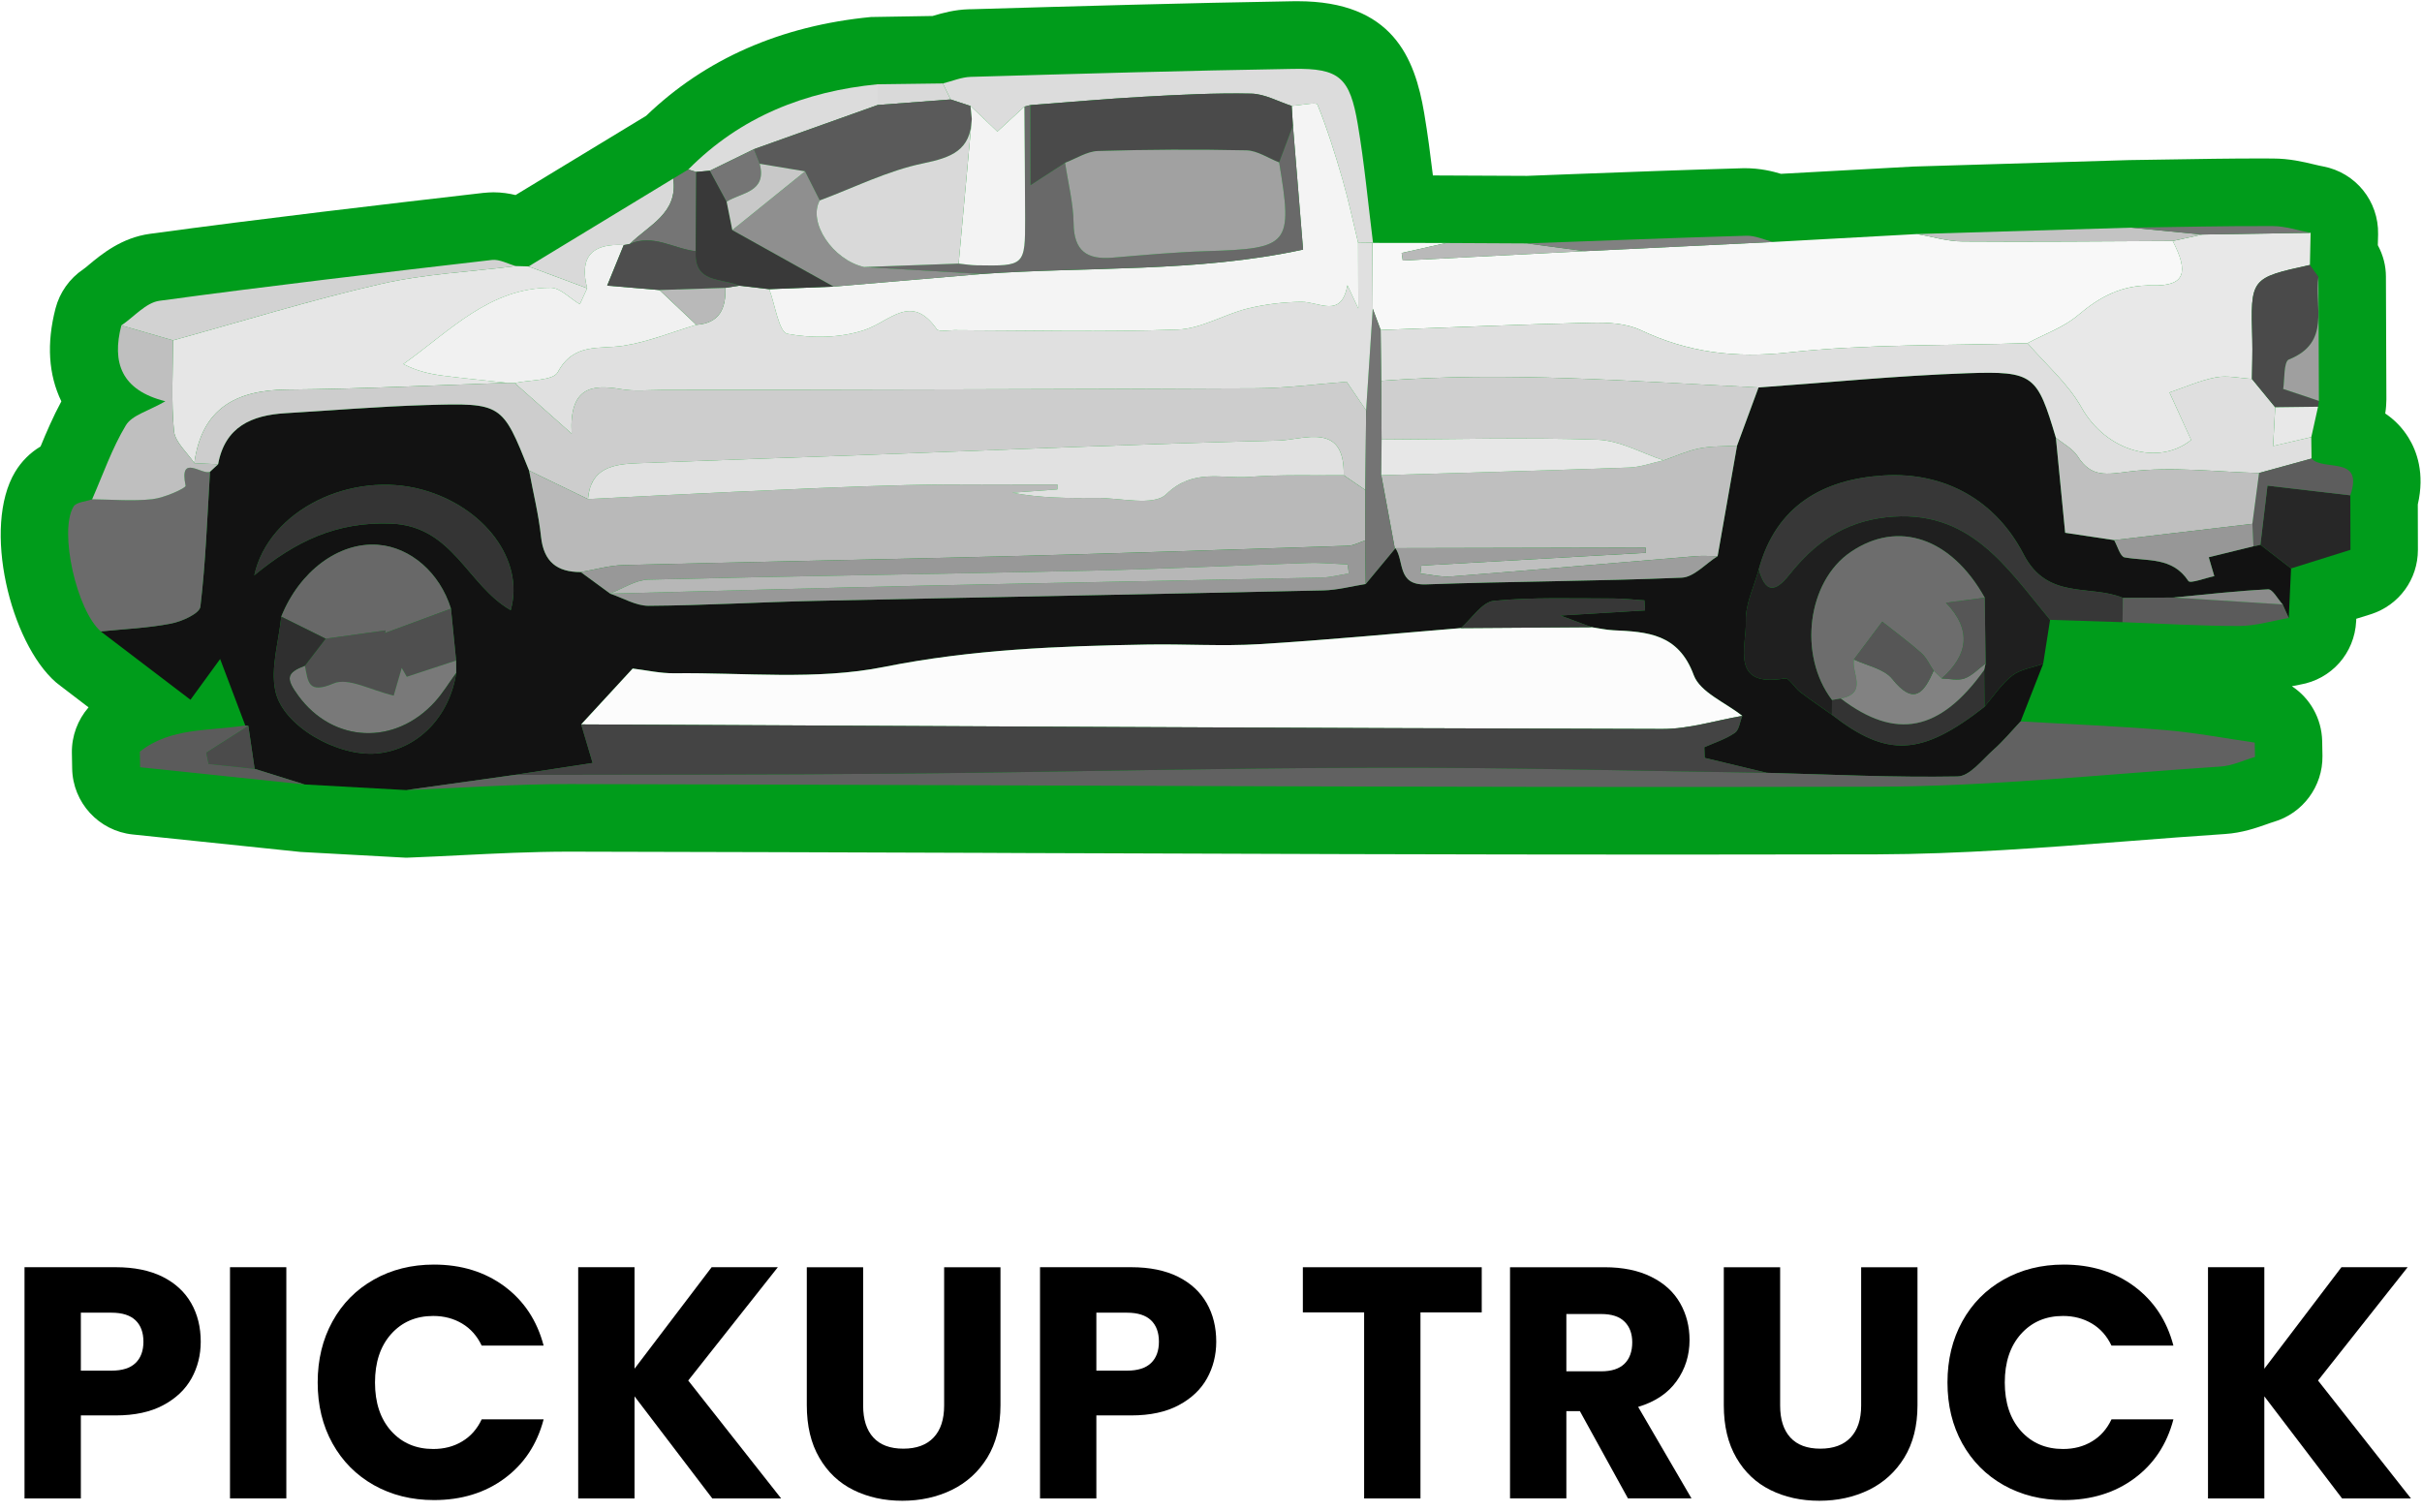 <svg width="165" height="103" viewBox="0 0 165 103" fill="none" xmlns="http://www.w3.org/2000/svg">
<path d="M162.494 28.175C162.501 28.125 162.507 28.09 162.507 28.09C162.548 27.849 162.574 27.462 162.574 27.214L162.542 18.841C162.539 18.115 162.367 17.414 161.99 16.706L162.009 15.967C162.057 13.706 160.48 11.758 158.266 11.34C158.089 11.308 157.914 11.267 157.664 11.207C156.912 11.026 155.973 10.804 154.85 10.801L153.978 10.797C151.891 10.797 149.804 10.832 147.72 10.867L145.037 10.908L130.339 11.349L121.328 11.844C120.77 11.676 119.939 11.46 118.832 11.46H118.826C114.906 11.571 110.988 11.717 107.068 11.866L104.023 11.984L97.617 11.955C97.448 10.556 97.264 9.132 97.023 7.705C96.386 3.937 94.867 0.083 88.396 0.083L88.013 0.086C80.765 0.207 73.518 0.416 66.277 0.626L65.978 0.632C65.04 0.661 64.243 0.876 63.533 1.089L59.334 1.159C53.193 1.752 48.042 4.016 44.021 7.889L35.124 13.29C34.696 13.186 34.185 13.103 33.617 13.103C33.468 13.103 33.119 13.122 32.91 13.145C25.901 13.956 17.959 14.879 10.216 15.932C8.278 16.196 6.918 17.325 6.052 18.045C5.925 18.153 5.798 18.264 5.671 18.349C4.736 18.98 4.066 19.926 3.781 21.02C3.166 23.402 3.299 25.527 4.18 27.348C3.616 28.394 3.166 29.447 2.763 30.421C2.046 30.855 1.469 31.43 1.037 32.143C-1.237 35.917 0.717 43.796 3.806 46.489C3.863 46.54 3.892 46.565 6.033 48.198C5.291 49.048 4.878 50.159 4.897 51.3L4.916 52.363C4.954 54.685 6.727 56.619 9.04 56.86L20.471 58.05C27.544 58.443 27.578 58.443 27.658 58.443C27.683 58.443 27.807 58.44 27.835 58.437C29.028 58.392 30.224 58.332 31.416 58.272C33.674 58.161 36.234 58.031 38.762 58.031C48.153 58.047 57.548 58.081 66.939 58.113L69.778 58.126C84.489 58.18 99.196 58.231 113.903 58.231C118.556 58.231 123.203 58.224 127.853 58.215C133.578 58.199 139.312 57.755 144.926 57.32C147.146 57.146 149.37 56.975 151.58 56.829C152.747 56.753 153.699 56.416 154.441 56.156C154.603 56.099 154.765 56.039 154.907 55.998C156.887 55.417 158.247 53.575 158.219 51.507L158.2 50.498C158.165 48.941 157.362 47.564 156.135 46.758C156.319 46.717 156.503 46.682 156.684 46.651C158.834 46.286 160.407 44.51 160.515 42.328L160.521 42.163L161.501 41.858C163.43 41.249 164.724 39.479 164.721 37.459L164.714 34.37C165.203 32.251 164.645 30.732 164.074 29.812C163.661 29.149 163.132 28.6 162.494 28.175Z" fill="#009C1B"/>
<path d="M17.325 39.199C20.087 36.921 22.907 35.516 26.688 35.681C30.868 35.865 31.851 39.906 34.792 41.577C35.762 38.168 32.977 34.527 28.775 33.369C23.944 32.037 18.299 34.745 17.325 39.199ZM31.081 45.853C31.078 45.574 31.074 45.291 31.074 45.012C30.957 43.832 30.84 42.653 30.722 41.473C29.967 39.027 27.966 37.283 25.733 37.121C23.078 36.928 20.401 38.923 19.161 42.015C18.996 43.709 18.422 45.485 18.755 47.071C19.266 49.5 23.034 51.575 25.654 51.34C28.423 51.093 30.621 48.869 31.081 45.853ZM139.192 45.234C138.682 46.541 138.168 47.848 137.657 49.155C137.045 49.802 136.471 50.499 135.805 51.089C135.034 51.774 134.19 52.891 133.359 52.907C129.033 52.986 124.701 52.77 120.368 52.659C118.957 52.32 117.545 51.981 116.134 51.641C116.124 51.4 116.118 51.156 116.108 50.915C116.809 50.601 117.561 50.363 118.186 49.938C118.481 49.738 118.532 49.177 118.693 48.777C117.552 47.867 115.817 47.172 115.385 45.999C114.345 43.173 112.233 43.052 109.904 42.944C109.416 42.919 108.931 42.808 108.442 42.738C107.811 42.504 107.18 42.269 106.301 41.942C108.417 41.815 110.244 41.704 112.071 41.593C112.055 41.365 112.042 41.136 112.026 40.908C111.31 40.864 110.593 40.778 109.873 40.778C107.17 40.788 104.452 40.68 101.772 40.94C100.97 41.016 100.269 42.148 99.52 42.798C94.947 43.173 90.373 43.617 85.793 43.893C83.252 44.045 80.693 43.874 78.146 43.918C72.142 44.023 66.198 44.245 60.226 45.444C55.617 46.367 50.711 45.818 45.937 45.875C44.995 45.888 44.053 45.669 43.102 45.555C41.972 46.779 40.783 48.07 39.594 49.361C39.838 50.182 40.082 51.004 40.374 51.987C38.423 52.285 36.748 52.542 35.074 52.799C32.613 53.145 30.148 53.49 27.684 53.836C25.375 53.706 23.062 53.579 20.753 53.452C19.618 53.097 18.483 52.742 17.347 52.387C17.204 51.413 17.062 50.436 16.919 49.462L16.71 49.431C16.224 48.149 15.739 46.871 14.997 44.904C14.137 46.084 13.566 46.871 12.976 47.68C11.02 46.189 8.942 44.606 6.864 43.024C8.463 42.859 10.078 42.795 11.648 42.491C12.393 42.345 13.595 41.809 13.652 41.339C14.014 38.291 14.118 35.212 14.309 32.145C14.489 31.973 14.673 31.805 14.857 31.634C15.33 29.074 17.141 28.291 19.45 28.155C22.641 27.967 25.828 27.698 29.019 27.603C34.214 27.447 34.214 27.495 36.044 32.062C36.324 33.569 36.698 35.063 36.859 36.582C37.044 38.282 37.951 38.983 39.565 38.98C40.228 39.465 40.894 39.953 41.56 40.442L41.566 40.451C42.445 40.743 43.324 41.285 44.199 41.279C47.983 41.254 51.77 41.025 55.554 40.943C67.086 40.692 78.615 40.486 90.145 40.229C91.112 40.207 92.076 39.944 93.04 39.795C93.703 38.995 94.366 38.196 95.026 37.397L95.067 37.353C95.673 38.237 95.172 39.89 97.138 39.82C102.946 39.611 108.763 39.608 114.567 39.36C115.401 39.325 116.197 38.409 117.012 37.898C117.456 35.389 117.897 32.877 118.338 30.368C118.827 29.046 119.315 27.723 119.803 26.401C124.545 26.064 129.281 25.595 134.029 25.433C138.567 25.275 138.786 25.57 140.058 29.826C140.271 31.992 140.48 34.162 140.689 36.303C141.948 36.493 142.986 36.648 144.026 36.804C144.261 37.213 144.441 37.927 144.74 37.981C146.284 38.257 147.987 37.927 149.085 39.589C149.212 39.782 150.239 39.383 150.852 39.259C150.712 38.786 150.576 38.317 150.474 37.971C151.321 37.762 152.418 37.492 153.516 37.222C153.678 37.197 153.836 37.162 153.992 37.118C154.686 37.657 155.384 38.196 156.079 38.732C156.028 39.858 155.977 40.984 155.923 42.11C155.784 41.803 155.647 41.492 155.508 41.184C155.175 40.826 154.826 40.141 154.512 40.156C152.368 40.261 150.227 40.512 148.086 40.715C146.934 40.724 145.783 40.73 144.629 40.74C142.377 39.801 139.487 40.918 137.86 37.768C135.979 34.136 132.541 32.135 128.313 32.398C124.196 32.655 120.993 34.457 119.819 38.789C119.502 39.966 118.9 41.156 118.938 42.319C118.995 44.026 117.827 46.877 121.592 46.227C121.881 46.176 122.265 46.868 122.645 47.16C123.349 47.696 124.082 48.19 124.799 48.701C128.57 51.638 130.911 51.517 135.193 48.162C135.814 47.439 136.347 46.605 137.086 46.034C137.654 45.593 138.482 45.488 139.192 45.234Z" fill="#121212"/>
<path d="M120.793 16.487C124.063 16.306 127.333 16.129 130.603 15.948C131.631 16.125 132.658 16.446 133.689 16.452C138.466 16.49 143.242 16.439 148.019 16.42C149.142 18.59 148.834 19.494 146.652 19.449C144.562 19.405 143.074 20.201 141.564 21.479C140.584 22.31 139.284 22.761 138.126 23.382C132.69 23.56 127.219 23.427 121.827 24.02C118.211 24.416 114.998 24.026 111.766 22.491C110.78 22.025 109.517 21.965 108.388 21.99C103.608 22.101 98.835 22.31 94.058 22.485C93.877 22 93.7 21.517 93.519 21.032C93.513 19.535 93.503 18.035 93.494 16.538L93.538 16.55C95.197 16.554 96.859 16.554 98.518 16.557C97.506 16.785 96.497 17.01 95.489 17.239C95.514 17.41 95.539 17.581 95.565 17.753C99.698 17.54 103.83 17.328 107.96 17.112C112.239 16.906 116.514 16.696 120.793 16.487Z" fill="#F8F8F8"/>
<path d="M94.057 22.485C98.834 22.31 103.611 22.101 108.387 21.993C109.516 21.965 110.779 22.025 111.765 22.491C114.997 24.026 118.21 24.416 121.826 24.02C127.218 23.427 132.689 23.56 138.125 23.382C139.369 24.829 140.878 26.126 141.795 27.756C143.495 30.782 147.079 31.753 149.271 29.98C148.732 28.79 148.265 27.766 147.799 26.741C148.849 26.386 149.88 25.917 150.961 25.714C151.745 25.568 152.595 25.771 153.413 25.818C153.943 26.462 154.472 27.109 154.999 27.753C154.951 28.632 154.904 29.51 154.856 30.389C155.722 30.189 156.591 29.989 157.457 29.786C157.463 30.271 157.47 30.76 157.476 31.245C156.284 31.575 155.091 31.902 153.898 32.231C150.952 32.155 147.967 31.772 145.075 32.13C143.508 32.324 142.467 32.558 141.545 31.096C141.211 30.57 140.561 30.243 140.057 29.824C138.785 25.568 138.566 25.273 134.028 25.431C129.279 25.596 124.544 26.066 119.802 26.402C111.239 25.993 102.678 25.292 94.095 25.951C94.083 24.797 94.07 23.639 94.057 22.485Z" fill="#DFDFDF"/>
<path d="M153.415 25.819C152.594 25.771 151.744 25.565 150.96 25.714C149.882 25.917 148.851 26.387 147.798 26.742C148.264 27.767 148.731 28.791 149.273 29.977C147.081 31.753 143.497 30.783 141.797 27.757C140.881 26.127 139.368 24.829 138.124 23.383C139.282 22.762 140.586 22.311 141.562 21.48C143.072 20.202 144.56 19.406 146.65 19.45C148.835 19.495 149.14 18.591 148.017 16.421L150.031 15.98C152.489 15.942 154.95 15.904 157.412 15.863C157.396 16.596 157.38 17.325 157.364 18.055C153.311 18.946 153.317 18.946 153.437 23.12C153.463 24.017 153.425 24.918 153.415 25.819Z" fill="#E8E8E8"/>
<path d="M35.145 18.129C35.434 18.138 35.719 18.145 36.008 18.154C37.34 18.649 38.672 19.147 40.004 19.642C39.833 20.01 39.662 20.381 39.5 20.73C38.812 20.317 38.168 19.61 37.524 19.61C33.35 19.604 30.651 22.556 27.479 24.808C28.427 25.3 29.319 25.49 30.223 25.605C31.669 25.792 33.118 25.928 34.568 26.087C29.572 26.248 24.58 26.505 19.584 26.543C16.064 26.572 13.739 27.837 13.238 31.558C12.753 30.828 11.928 30.134 11.852 29.366C11.658 27.324 11.785 25.253 11.785 23.191C16.508 21.89 21.199 20.435 25.969 19.343C28.963 18.658 32.081 18.516 35.145 18.129Z" fill="#E6E6E6"/>
<path d="M27.683 53.835C30.148 53.489 32.609 53.144 35.074 52.801C43.739 52.776 52.401 52.798 61.063 52.715C72.011 52.614 82.96 52.335 93.909 52.309C102.73 52.287 111.55 52.532 120.368 52.658C124.7 52.773 129.033 52.985 133.359 52.906C134.19 52.893 135.034 51.773 135.804 51.088C136.471 50.498 137.045 49.804 137.657 49.154C140.93 49.344 144.21 49.471 147.476 49.744C149.529 49.915 151.562 50.305 153.604 50.6C153.611 50.923 153.617 51.25 153.623 51.577C152.846 51.802 152.082 52.179 151.295 52.23C143.483 52.744 135.668 53.588 127.853 53.607C98.165 53.686 68.481 53.48 38.794 53.426C35.093 53.42 31.388 53.692 27.683 53.835Z" fill="#616161"/>
<path d="M139.191 45.233C138.48 45.487 137.652 45.595 137.085 46.032C136.346 46.603 135.813 47.441 135.194 48.161C135.188 47.323 135.182 46.486 135.175 45.649C135.21 45.503 135.242 45.357 135.27 45.211C135.248 43.714 135.229 42.22 135.21 40.723C132.93 36.641 129.308 35.41 126.072 37.618C123.116 39.632 122.488 44.65 124.807 47.698C124.804 48.031 124.801 48.367 124.801 48.7C124.081 48.189 123.348 47.694 122.647 47.158C122.263 46.867 121.879 46.178 121.594 46.226C117.826 46.876 118.993 44.028 118.936 42.322C118.898 41.154 119.501 39.965 119.818 38.788C120.259 40.387 120.912 40.409 121.908 39.153C123.589 37.038 125.562 35.582 128.461 35.249C134.173 34.592 136.704 38.677 139.663 42.236L139.191 45.233Z" fill="#1F1F1F"/>
<path d="M14.307 32.144C14.12 35.211 14.015 38.291 13.651 41.339C13.597 41.809 12.392 42.345 11.649 42.49C10.079 42.795 8.462 42.862 6.866 43.023C5.227 41.596 3.996 36.198 5.011 34.517C5.195 34.209 5.842 34.181 6.276 34.022C7.647 34.035 9.033 34.161 10.384 34.012C11.199 33.924 12.677 33.258 12.645 33.099C12.189 30.869 13.755 32.398 14.307 32.144Z" fill="#6B6B6B"/>
<path d="M139.666 42.236C136.706 38.677 134.175 34.592 128.463 35.249C125.564 35.582 123.591 37.038 121.91 39.15C120.911 40.409 120.261 40.387 119.817 38.788C120.994 34.456 124.197 32.654 128.311 32.397C132.542 32.134 135.98 34.136 137.858 37.77C139.488 40.92 142.374 39.803 144.629 40.739C144.617 41.291 144.607 41.843 144.598 42.395C142.951 42.341 141.309 42.287 139.666 42.236Z" fill="#373737"/>
<path d="M64.231 5.686C64.865 5.53 65.493 5.257 66.131 5.238C73.454 5.026 80.781 4.813 88.105 4.693C91.241 4.642 91.961 5.277 92.501 8.477C92.954 11.15 93.201 13.859 93.538 16.552L93.493 16.536C93.17 16.543 92.846 16.546 92.526 16.549C92.171 15.102 91.866 13.64 91.454 12.21C90.959 10.491 90.42 8.778 89.751 7.122C89.678 6.945 88.606 7.176 87.997 7.218C87.077 6.923 86.163 6.399 85.237 6.38C82.795 6.33 80.343 6.456 77.901 6.593C75.329 6.736 72.76 6.967 70.191 7.161C70.057 7.202 69.924 7.233 69.788 7.265C69.074 7.925 68.361 8.581 67.945 8.965C67.552 8.591 66.832 7.906 66.115 7.221C65.665 7.072 65.214 6.926 64.764 6.777C64.586 6.412 64.409 6.05 64.231 5.686Z" fill="#DCDCDC"/>
<path d="M14.307 32.144C13.755 32.398 12.188 30.869 12.645 33.099C12.676 33.258 11.198 33.924 10.383 34.013C9.032 34.162 7.646 34.035 6.276 34.022C7.021 32.325 7.63 30.546 8.579 28.973C9 28.281 10.117 28.009 11.265 27.342C8.261 26.591 7.611 24.703 8.268 22.172C9.441 22.512 10.612 22.851 11.785 23.191C11.785 25.252 11.658 27.323 11.852 29.366C11.928 30.134 12.753 30.828 13.238 31.558C13.777 31.583 14.316 31.608 14.859 31.634C14.675 31.805 14.491 31.973 14.307 32.144Z" fill="#BFBFBF"/>
<path d="M11.787 23.191C10.613 22.852 9.439 22.512 8.269 22.173C9.129 21.593 9.937 20.622 10.864 20.495C18.399 19.471 25.955 18.589 33.513 17.713C34.033 17.653 34.601 17.983 35.146 18.129C32.082 18.516 28.965 18.659 25.971 19.344C21.197 20.435 16.509 21.891 11.787 23.191Z" fill="#D2D2D2"/>
<path d="M153.415 25.819C153.424 24.918 153.462 24.017 153.437 23.12C153.316 18.946 153.31 18.946 157.363 18.054L157.944 18.863C157.649 20.858 158.829 23.338 155.933 24.496C155.568 24.642 155.647 25.892 155.543 26.501C156.567 26.843 157.271 27.081 157.976 27.316C157.953 27.449 157.934 27.579 157.918 27.715C156.945 27.728 155.971 27.741 155 27.75C154.471 27.107 153.944 26.463 153.415 25.819Z" fill="#4A4A4A"/>
<path d="M156.079 38.733C155.384 38.194 154.687 37.655 153.992 37.119C154.166 35.65 154.344 34.179 154.474 33.094C156.694 33.351 158.407 33.551 160.117 33.751C160.12 34.851 160.12 35.952 160.126 37.465C159.105 37.785 157.592 38.261 156.079 38.733Z" fill="#272727"/>
<path d="M46.89 11.549C50.446 7.952 54.842 6.223 59.796 5.741V7.153C56.983 8.158 54.173 9.16 51.359 10.166C50.36 10.654 49.361 11.143 48.362 11.631C48.051 11.66 47.74 11.688 47.433 11.717C47.252 11.66 47.071 11.606 46.89 11.549Z" fill="#DCDCDC"/>
<path d="M144.596 42.393C144.606 41.842 144.618 41.29 144.628 40.741C145.782 40.731 146.934 40.725 148.085 40.716C150.559 40.871 153.033 41.03 155.507 41.185C155.646 41.493 155.783 41.803 155.922 42.111C154.796 42.301 153.667 42.654 152.541 42.654C149.893 42.657 147.245 42.492 144.596 42.393Z" fill="#5B5B5B"/>
<path d="M40.004 19.642C38.672 19.147 37.343 18.649 36.011 18.154C39.294 16.16 42.58 14.165 45.862 12.169C46.211 14.539 44.191 15.335 42.91 16.619C42.773 16.654 42.634 16.683 42.491 16.699C40.356 16.575 39.44 17.479 40.004 19.642Z" fill="#D9D9D9"/>
<path d="M17.348 52.388C18.484 52.743 19.616 53.098 20.751 53.454C17.015 53.06 13.282 52.67 9.546 52.28C9.539 51.925 9.533 51.573 9.527 51.218C11.595 49.559 14.252 49.822 16.707 49.432L16.917 49.46C15.962 50.069 15.007 50.678 14.053 51.287C14.103 51.541 14.157 51.798 14.211 52.055C15.255 52.166 16.301 52.277 17.348 52.388Z" fill="#5B5B5B"/>
<path d="M150.029 15.982C149.36 16.128 148.687 16.274 148.018 16.42C143.241 16.439 138.465 16.489 133.688 16.451C132.661 16.445 131.63 16.125 130.602 15.947C135.461 15.801 140.323 15.658 145.186 15.512C146.8 15.668 148.414 15.826 150.029 15.982Z" fill="#C3C3C3"/>
<path d="M160.116 33.75C158.406 33.55 156.697 33.35 154.473 33.093C154.343 34.178 154.166 35.65 153.991 37.118C153.836 37.162 153.677 37.197 153.515 37.223C153.493 36.712 153.468 36.201 153.442 35.694L153.899 32.23C155.092 31.901 156.284 31.574 157.477 31.244C158.295 32.145 161.055 30.997 160.116 33.75Z" fill="#5D5D5D"/>
<path d="M42.91 16.62C44.191 15.333 46.212 14.537 45.863 12.17C46.206 11.961 46.548 11.755 46.891 11.549C47.072 11.606 47.252 11.66 47.433 11.717C47.42 13.515 47.411 15.317 47.398 17.115C45.901 16.956 44.502 15.922 42.91 16.62Z" fill="#757575"/>
<path d="M157.976 27.315C157.272 27.081 156.568 26.846 155.544 26.503C155.648 25.891 155.569 24.642 155.931 24.496C158.83 23.341 157.65 20.858 157.945 18.866C157.954 21.682 157.967 24.499 157.976 27.315Z" fill="#9F9F9F"/>
<path d="M107.961 17.113C103.828 17.326 99.699 17.541 95.566 17.754C95.541 17.582 95.515 17.411 95.49 17.237C96.499 17.012 97.507 16.783 98.519 16.558C100.352 16.568 102.182 16.577 104.016 16.587C105.332 16.764 106.645 16.939 107.961 17.113Z" fill="#B9B9B9"/>
<path d="M107.961 17.113C106.645 16.939 105.332 16.764 104.015 16.587C109.001 16.406 113.984 16.206 118.97 16.063C119.573 16.044 120.185 16.339 120.794 16.488C116.515 16.695 112.24 16.904 107.961 17.113Z" fill="#818181"/>
<path d="M155.001 27.752C155.974 27.739 156.945 27.727 157.919 27.714C157.766 28.405 157.611 29.097 157.459 29.785C156.593 29.988 155.724 30.188 154.858 30.391C154.905 29.512 154.953 28.631 155.001 27.752Z" fill="#E8E8E8"/>
<path d="M59.796 7.154V5.743C61.277 5.723 62.755 5.704 64.233 5.685C64.407 6.05 64.585 6.412 64.763 6.776C63.107 6.903 61.451 7.027 59.796 7.154Z" fill="#D9D9D9"/>
<path d="M150.03 15.982C148.415 15.826 146.801 15.668 145.186 15.512C148.406 15.468 151.625 15.389 154.841 15.405C155.697 15.408 156.554 15.703 157.41 15.864C154.949 15.902 152.491 15.944 150.03 15.982Z" fill="#757575"/>
<path d="M108.442 42.738C108.93 42.808 109.415 42.922 109.904 42.944C112.232 43.052 114.344 43.175 115.385 45.998C115.816 47.172 117.551 47.867 118.693 48.78C116.879 49.091 115.067 49.674 113.256 49.671C88.701 49.614 64.148 49.478 39.593 49.36C40.782 48.069 41.972 46.779 43.101 45.554C44.053 45.669 44.995 45.887 45.937 45.875C50.71 45.818 55.617 46.366 60.225 45.443C66.198 44.244 72.141 44.022 78.145 43.918C80.692 43.873 83.252 44.045 85.792 43.892C90.372 43.616 94.943 43.172 99.52 42.798L108.442 42.738Z" fill="#FCFCFC"/>
<path d="M14.858 31.635C14.319 31.609 13.78 31.584 13.237 31.558C13.738 27.838 16.063 26.573 19.587 26.544C24.579 26.506 29.575 26.249 34.567 26.087C34.735 26.094 34.9 26.097 35.068 26.103C36.197 27.105 37.323 28.108 38.944 29.548C38.773 26.366 40.327 26.17 42.328 26.519C43.21 26.671 44.139 26.576 45.047 26.573C58.565 26.544 72.082 26.528 85.603 26.458C87.633 26.449 89.663 26.173 91.741 26.014C92.099 26.538 92.585 27.248 93.07 27.962C93.051 29.77 93.035 31.581 93.016 33.389C92.524 33.056 92.033 32.719 91.544 32.383C91.62 28.694 88.804 29.979 87.088 30.02C77.547 30.252 68.01 30.667 58.472 31.016C53.458 31.2 48.44 31.368 43.426 31.565C41.786 31.628 40.222 31.872 40.057 34.007C38.719 33.357 37.38 32.71 36.045 32.063C34.215 27.492 34.212 27.445 29.02 27.6C25.826 27.695 22.638 27.965 19.448 28.155C17.142 28.292 15.328 29.075 14.858 31.635Z" fill="#CDCDCD"/>
<path d="M36.044 32.062C37.382 32.709 38.72 33.359 40.059 34.006C43.338 33.841 46.618 33.664 49.901 33.518C53.84 33.343 57.782 33.147 61.725 33.055C65.16 32.972 68.601 33.023 72.036 33.014C72.036 33.125 72.033 33.236 72.033 33.347C71.005 33.423 69.978 33.496 68.953 33.572C70.875 33.94 72.763 33.949 74.647 33.927C76.293 33.908 78.579 34.517 79.449 33.676C81.294 31.888 83.229 32.642 85.126 32.493C87.254 32.325 89.401 32.408 91.542 32.382C92.034 32.719 92.526 33.055 93.017 33.391L92.998 36.826C92.608 36.95 92.224 37.175 91.831 37.188C84.022 37.444 76.21 37.705 68.401 37.908C59.762 38.13 51.119 38.282 42.479 38.504C41.505 38.526 40.535 38.815 39.564 38.98C37.95 38.983 37.043 38.282 36.859 36.582C36.697 35.062 36.323 33.569 36.044 32.062Z" fill="#B9B9B9"/>
<path d="M39.593 49.36C64.149 49.477 88.701 49.614 113.257 49.671C115.068 49.674 116.879 49.091 118.693 48.78C118.531 49.176 118.481 49.738 118.186 49.937C117.561 50.366 116.809 50.6 116.108 50.914C116.118 51.159 116.124 51.4 116.134 51.641C117.545 51.98 118.956 52.319 120.368 52.659C111.55 52.532 102.73 52.288 93.909 52.31C82.96 52.335 72.012 52.614 61.063 52.716C52.401 52.798 43.739 52.776 35.074 52.801C36.748 52.545 38.42 52.288 40.374 51.986C40.082 51.003 39.838 50.182 39.593 49.36Z" fill="#444444"/>
<path d="M118.339 30.367C117.898 32.879 117.454 35.388 117.013 37.9C116.519 37.897 116.021 37.855 115.529 37.897C109.979 38.356 104.428 38.842 98.874 39.279C98.18 39.333 97.466 39.149 96.762 39.076C96.784 38.896 96.806 38.718 96.832 38.537C101.932 38.249 107.032 37.957 112.132 37.668C112.123 37.548 112.113 37.43 112.104 37.313L95.065 37.351L95.027 37.399C94.719 35.727 94.409 34.052 94.101 32.381C99.728 32.213 105.354 32.061 110.978 31.858C111.771 31.829 112.551 31.537 113.334 31.366C114.14 31.09 114.923 30.722 115.748 30.557C116.592 30.389 117.473 30.421 118.339 30.367Z" fill="#BFBFBF"/>
<path d="M118.339 30.367C117.474 30.421 116.592 30.389 115.748 30.557C114.923 30.722 114.14 31.09 113.338 31.366C111.837 30.874 110.35 30.012 108.837 29.961C103.937 29.796 99.027 29.932 94.12 29.951C94.114 28.619 94.104 27.284 94.095 25.952C102.681 25.292 111.238 25.993 119.802 26.399C119.316 27.722 118.828 29.044 118.339 30.367Z" fill="#CFCFCF"/>
<path d="M39.564 38.979C40.534 38.814 41.505 38.529 42.478 38.503C51.118 38.281 59.761 38.129 68.401 37.907C76.213 37.707 84.022 37.447 91.831 37.19C92.224 37.178 92.611 36.952 92.998 36.825C93.014 37.815 93.026 38.805 93.039 39.794C92.075 39.947 91.114 40.21 90.147 40.229C78.617 40.486 67.085 40.692 55.556 40.942C51.769 41.025 47.985 41.253 44.198 41.279C43.322 41.285 42.444 40.743 41.565 40.451C48.654 40.27 55.739 40.067 62.828 39.908C71.893 39.709 80.958 39.55 90.026 39.353C90.651 39.341 91.272 39.169 91.894 39.068C91.865 38.865 91.834 38.662 91.805 38.459C90.92 38.424 90.032 38.329 89.15 38.361C84.209 38.522 79.271 38.773 74.332 38.884C64.278 39.112 54.22 39.246 44.166 39.493C43.291 39.515 42.428 40.111 41.559 40.441C40.893 39.953 40.23 39.468 39.564 38.979Z" fill="#989898"/>
<path d="M153.9 32.23C153.748 33.385 153.595 34.539 153.443 35.694C150.303 36.061 147.166 36.432 144.026 36.804C142.986 36.648 141.949 36.493 140.69 36.303C140.48 34.161 140.271 31.992 140.058 29.826C140.563 30.244 141.213 30.571 141.546 31.098C142.469 32.557 143.509 32.322 145.076 32.129C147.969 31.77 150.953 32.154 153.9 32.23Z" fill="#BFBFBF"/>
<path d="M17.324 39.199C18.298 34.745 23.944 32.037 28.774 33.369C32.977 34.527 35.761 38.168 34.791 41.577C31.851 39.906 30.867 35.865 26.687 35.681C22.907 35.516 20.087 36.921 17.324 39.199Z" fill="#343434"/>
<path d="M19.161 42.017C20.401 38.921 23.078 36.929 25.733 37.12C27.966 37.282 29.967 39.029 30.722 41.471C29.222 42.026 27.725 42.581 26.225 43.136L26.272 42.956C24.912 43.143 23.548 43.33 22.187 43.517C21.178 43.019 20.17 42.518 19.161 42.017Z" fill="#686868"/>
<path d="M22.186 43.519C23.547 43.331 24.911 43.141 26.271 42.954L26.224 43.135C27.724 42.583 29.221 42.028 30.721 41.473C30.839 42.653 30.956 43.833 31.073 45.009C29.954 45.377 28.834 45.745 27.714 46.113C27.6 45.913 27.483 45.717 27.369 45.52C27.163 46.227 26.956 46.938 26.823 47.398C25.291 47.045 23.718 46.142 22.719 46.57C20.981 47.318 20.99 46.443 20.775 45.358C21.244 44.746 21.717 44.131 22.186 43.519Z" fill="#4F4F4F"/>
<path d="M95.066 37.352L112.101 37.311C112.111 37.431 112.12 37.549 112.13 37.666C107.029 37.958 101.929 38.247 96.829 38.538C96.807 38.716 96.785 38.897 96.763 39.078C97.467 39.151 98.177 39.334 98.872 39.277C104.425 38.843 109.976 38.358 115.53 37.898C116.021 37.856 116.516 37.898 117.011 37.898C116.196 38.408 115.4 39.328 114.565 39.363C108.761 39.607 102.944 39.61 97.137 39.82C95.17 39.889 95.671 38.237 95.066 37.352Z" fill="#9D9D9D"/>
<path d="M20.773 45.359C20.988 46.444 20.979 47.319 22.72 46.571C23.716 46.139 25.289 47.043 26.821 47.398C26.954 46.938 27.161 46.228 27.367 45.517C27.481 45.717 27.598 45.914 27.713 46.114C28.832 45.746 29.952 45.378 31.071 45.01C31.075 45.292 31.075 45.571 31.078 45.854C30.599 46.51 30.174 47.218 29.631 47.817C26.904 50.827 22.685 50.63 20.326 47.411C19.441 46.206 19.52 45.844 20.773 45.359Z" fill="#797979"/>
<path d="M20.774 45.359C19.521 45.844 19.442 46.206 20.327 47.411C22.687 50.63 26.905 50.827 29.633 47.817C30.175 47.218 30.6 46.51 31.079 45.854C30.622 48.87 28.421 51.093 25.652 51.341C23.032 51.572 19.268 49.501 18.757 47.072C18.424 45.486 18.995 43.706 19.16 42.016C20.169 42.517 21.177 43.018 22.186 43.519C21.716 44.132 21.244 44.747 20.774 45.359Z" fill="#2F2F2F"/>
<path d="M144.025 36.803C147.165 36.432 150.305 36.064 153.445 35.693C153.467 36.203 153.492 36.714 153.518 37.222C152.42 37.491 151.323 37.764 150.473 37.97C150.574 38.316 150.714 38.788 150.85 39.258C150.238 39.382 149.21 39.781 149.084 39.588C147.989 37.926 146.286 38.256 144.738 37.98C144.44 37.926 144.259 37.212 144.025 36.803Z" fill="#979797"/>
<path d="M108.442 42.738L99.52 42.798C100.268 42.148 100.969 41.019 101.772 40.94C104.452 40.679 107.17 40.787 109.872 40.781C110.589 40.778 111.309 40.863 112.026 40.908C112.042 41.136 112.054 41.364 112.07 41.593C110.243 41.704 108.416 41.815 106.301 41.942C107.18 42.268 107.811 42.503 108.442 42.738Z" fill="#373737"/>
<path d="M93.039 39.794C93.027 38.805 93.011 37.815 92.998 36.825L93.017 33.391C93.033 31.579 93.052 29.771 93.068 27.96C93.22 25.651 93.369 23.342 93.521 21.033C93.699 21.515 93.88 22.001 94.057 22.486C94.07 23.641 94.083 24.795 94.096 25.953C94.105 27.285 94.111 28.62 94.121 29.952C94.115 30.761 94.108 31.573 94.099 32.382C94.409 34.053 94.717 35.725 95.028 37.4C94.365 38.196 93.702 38.995 93.039 39.794Z" fill="#747474"/>
<path d="M124.799 48.701C124.802 48.365 124.805 48.032 124.805 47.696C125.005 47.661 125.205 47.626 125.401 47.591C129.154 50.452 132.17 49.852 135.174 45.647C135.18 46.484 135.186 47.325 135.193 48.162C130.908 51.518 128.567 51.638 124.799 48.701Z" fill="#333333"/>
<path d="M17.349 52.388C16.302 52.277 15.255 52.166 14.212 52.055C14.158 51.798 14.104 51.541 14.053 51.287C15.008 50.678 15.963 50.069 16.917 49.46C17.063 50.437 17.206 51.411 17.349 52.388Z" fill="#4B4B4B"/>
<path d="M155.507 41.185C153.033 41.029 150.559 40.871 148.088 40.715C150.229 40.512 152.367 40.262 154.514 40.157C154.828 40.141 155.174 40.823 155.507 41.185Z" fill="#8C8C8C"/>
<path d="M93.521 21.032C93.369 23.341 93.22 25.65 93.068 27.962C92.582 27.248 92.097 26.538 91.742 26.015C89.664 26.17 87.634 26.449 85.601 26.459C72.083 26.528 58.566 26.544 45.044 26.573C44.137 26.576 43.211 26.671 42.329 26.519C40.325 26.17 38.771 26.367 38.945 29.548C37.324 28.108 36.195 27.106 35.069 26.103C36.081 25.872 37.68 25.957 38.003 25.355C39.094 23.325 40.823 23.817 42.485 23.556C44.169 23.293 45.787 22.624 47.433 22.132C49.025 22.028 49.463 21.01 49.418 19.614C49.732 19.563 50.046 19.516 50.363 19.465C51.042 19.544 51.724 19.623 52.406 19.703C52.809 20.768 53.063 22.637 53.649 22.744C55.346 23.065 57.297 23.03 58.921 22.475C60.649 21.885 62.083 19.95 63.812 22.421C63.954 22.624 64.595 22.497 65.004 22.5C70.082 22.51 75.163 22.64 80.235 22.456C81.83 22.399 83.378 21.425 84.986 21.025C86.175 20.734 87.425 20.581 88.653 20.566C89.858 20.55 91.377 21.739 91.796 19.436C91.983 19.836 92.135 20.16 92.535 21.019C92.532 19.151 92.528 17.851 92.525 16.547C92.849 16.544 93.172 16.541 93.493 16.537C93.502 18.035 93.512 19.535 93.521 21.032Z" fill="#E0E0E0"/>
<path d="M47.434 22.132C45.788 22.624 44.167 23.293 42.483 23.556C40.824 23.816 39.092 23.328 38.001 25.355C37.678 25.957 36.082 25.872 35.067 26.103C34.902 26.097 34.734 26.094 34.566 26.087C33.12 25.929 31.667 25.792 30.224 25.605C29.32 25.488 28.426 25.301 27.48 24.809C30.649 22.554 33.351 19.601 37.525 19.607C38.169 19.611 38.81 20.318 39.501 20.73C39.663 20.381 39.831 20.01 40.002 19.642C39.438 17.479 40.355 16.572 42.492 16.699C42.147 17.546 41.801 18.393 41.363 19.462C42.832 19.585 43.882 19.674 44.928 19.763C45.766 20.553 46.6 21.342 47.434 22.132Z" fill="#F1F1F1"/>
<path d="M125.404 47.592C125.204 47.627 125.007 47.661 124.808 47.696C122.489 44.648 123.117 39.634 126.073 37.617C129.308 35.409 132.93 36.643 135.211 40.725C134.412 40.83 133.612 40.934 132.569 41.071C134.377 42.948 134.047 44.664 132.28 46.231C132.096 46.053 131.912 45.879 131.732 45.701C131.456 45.295 131.246 44.81 130.888 44.493C130.041 43.741 129.121 43.066 128.23 42.358C127.586 43.218 126.942 44.077 126.298 44.937C126.121 45.863 127.266 47.233 125.404 47.592Z" fill="#6D6D6D"/>
<path d="M125.403 47.592C127.265 47.233 126.12 45.863 126.298 44.937C127.182 45.359 128.346 45.565 128.905 46.256C130.38 48.093 131.058 47.243 131.731 45.701C131.911 45.879 132.095 46.053 132.279 46.231C132.8 46.24 133.374 46.396 133.834 46.228C134.363 46.034 134.795 45.562 135.27 45.21C135.242 45.355 135.21 45.501 135.175 45.647C132.168 49.853 129.155 50.453 125.403 47.592Z" fill="#828282"/>
<path d="M135.27 45.21C134.794 45.562 134.366 46.034 133.833 46.228C133.376 46.393 132.802 46.24 132.279 46.228C134.049 44.664 134.376 42.948 132.571 41.071C133.611 40.934 134.41 40.83 135.21 40.725C135.232 42.219 135.251 43.716 135.27 45.21Z" fill="#565656"/>
<path d="M92.525 16.548C92.528 17.852 92.531 19.152 92.534 21.02C92.134 20.161 91.982 19.837 91.795 19.438C91.376 21.737 89.857 20.551 88.652 20.567C87.424 20.582 86.175 20.732 84.985 21.026C83.377 21.426 81.829 22.4 80.234 22.457C75.162 22.638 70.081 22.511 65.003 22.498C64.594 22.498 63.953 22.625 63.811 22.422C62.082 19.951 60.649 21.886 58.92 22.476C57.296 23.031 55.346 23.066 53.649 22.746C53.062 22.638 52.808 20.766 52.405 19.704C53.867 19.644 55.33 19.587 56.795 19.529L66.862 18.67C74.138 18.153 81.503 18.581 88.772 17.008C88.522 13.925 88.3 11.242 88.081 8.562C88.052 8.111 88.027 7.664 87.998 7.217C88.604 7.176 89.679 6.944 89.749 7.122C90.418 8.777 90.958 10.49 91.456 12.212C91.868 13.639 92.172 15.102 92.525 16.548Z" fill="#F4F4F4"/>
<path d="M87.998 7.216C88.027 7.664 88.052 8.111 88.081 8.561C87.77 9.395 87.456 10.23 87.145 11.067C86.4 10.778 85.664 10.261 84.915 10.245C81.544 10.169 78.172 10.188 74.801 10.29C74.046 10.312 73.307 10.81 72.558 11.092C71.965 11.476 71.375 11.86 70.205 12.618C70.198 10.334 70.195 8.748 70.192 7.163C72.761 6.969 75.327 6.734 77.903 6.592C80.345 6.458 82.793 6.328 85.239 6.379C86.165 6.398 87.078 6.921 87.998 7.216Z" fill="#4A4A4A"/>
<path d="M59.795 7.154C61.451 7.027 63.106 6.903 64.762 6.776C65.213 6.925 65.663 7.075 66.113 7.22C66.145 7.519 66.174 7.814 66.205 8.112C66.117 10.246 64.822 10.735 62.9 11.128C60.477 11.626 58.19 12.784 55.846 13.659C55.513 12.996 55.18 12.336 54.847 11.677C53.816 11.502 52.786 11.331 51.752 11.157C51.622 10.827 51.492 10.497 51.358 10.164C54.172 9.162 56.982 8.156 59.795 7.154Z" fill="#5A5A5A"/>
<path d="M87.144 11.066C87.455 10.231 87.769 9.394 88.083 8.56C88.302 11.243 88.521 13.923 88.774 17.006C81.502 18.579 74.137 18.151 66.864 18.668C64.2 18.51 61.536 18.354 58.868 18.196C61.015 18.116 63.163 18.037 65.307 17.961C65.713 18.002 66.119 18.069 66.528 18.078C69.814 18.135 69.842 18.11 69.836 14.884C69.833 12.344 69.804 9.806 69.788 7.266C69.925 7.234 70.058 7.199 70.191 7.161C70.194 8.747 70.201 10.333 70.204 12.62C71.374 11.858 71.967 11.475 72.561 11.091C72.767 12.471 73.122 13.847 73.141 15.23C73.163 17.105 74.054 17.701 75.77 17.558C77.902 17.381 80.036 17.181 82.174 17.114C87.858 16.94 88.08 16.695 87.144 11.066Z" fill="#696969"/>
<path d="M69.789 7.265C69.805 9.806 69.834 12.347 69.837 14.884C69.843 18.11 69.815 18.135 66.529 18.078C66.12 18.071 65.714 18.002 65.308 17.96L66.205 8.112C66.177 7.814 66.145 7.519 66.116 7.221C66.833 7.906 67.553 8.591 67.947 8.965C68.362 8.582 69.076 7.925 69.789 7.265Z" fill="#F3F3F3"/>
<path d="M56.795 19.529C55.333 19.586 53.867 19.643 52.405 19.703C51.723 19.624 51.044 19.545 50.363 19.465C49.17 18.939 47.251 19.332 47.397 17.115C47.41 15.314 47.422 13.515 47.432 11.714C47.743 11.688 48.05 11.66 48.361 11.631C48.742 12.335 49.122 13.04 49.503 13.744C49.63 14.388 49.76 15.035 49.89 15.678C52.19 16.963 54.492 18.244 56.795 19.529Z" fill="#393939"/>
<path d="M49.502 13.744C49.121 13.04 48.741 12.336 48.36 11.632C49.359 11.144 50.358 10.655 51.361 10.167C51.491 10.496 51.621 10.826 51.754 11.156C52.261 13.116 50.504 13.101 49.502 13.744Z" fill="#757575"/>
<path d="M47.399 17.115C47.25 19.332 49.169 18.942 50.364 19.465C50.047 19.513 49.733 19.564 49.419 19.614C47.922 19.665 46.425 19.713 44.931 19.763C43.881 19.675 42.835 19.586 41.366 19.462C41.801 18.393 42.147 17.546 42.492 16.7C42.632 16.68 42.775 16.655 42.911 16.62C44.503 15.922 45.902 16.956 47.399 17.115Z" fill="#4E4E4E"/>
<path d="M91.543 32.383C89.402 32.408 87.254 32.326 85.126 32.494C83.23 32.643 81.295 31.888 79.449 33.677C78.58 34.517 76.293 33.908 74.647 33.928C72.763 33.95 70.876 33.94 68.954 33.572C69.978 33.496 71.006 33.42 72.033 33.347C72.033 33.236 72.037 33.125 72.037 33.014C68.602 33.023 65.16 32.973 61.725 33.055C57.783 33.147 53.84 33.344 49.901 33.518C46.618 33.664 43.339 33.842 40.059 34.007C40.224 31.872 41.785 31.628 43.424 31.564C48.442 31.368 53.456 31.2 58.474 31.016C68.011 30.667 77.546 30.251 87.086 30.02C88.805 29.979 91.619 28.697 91.543 32.383Z" fill="#E1E1E1"/>
<path d="M94.101 32.381C94.107 31.572 94.114 30.764 94.123 29.952C99.026 29.933 103.936 29.796 108.837 29.961C110.35 30.012 111.837 30.875 113.337 31.366C112.551 31.538 111.771 31.829 110.981 31.858C105.354 32.061 99.728 32.213 94.101 32.381Z" fill="#E7E7E7"/>
<path d="M41.56 40.441C42.429 40.111 43.292 39.518 44.167 39.495C54.221 39.245 64.276 39.112 74.33 38.883C79.272 38.772 84.21 38.522 89.148 38.36C90.033 38.331 90.918 38.423 91.803 38.462C91.835 38.664 91.863 38.867 91.895 39.071C91.273 39.169 90.652 39.34 90.027 39.356C80.959 39.549 71.894 39.708 62.826 39.908C55.741 40.066 48.655 40.269 41.566 40.45L41.56 40.441Z" fill="#B7B7B7"/>
<path d="M44.93 19.762C46.427 19.711 47.921 19.664 49.418 19.616C49.462 21.012 49.024 22.027 47.435 22.131C46.598 21.342 45.764 20.552 44.93 19.762Z" fill="#B9B9B9"/>
<path d="M131.73 45.701C131.057 47.24 130.379 48.093 128.904 46.257C128.346 45.565 127.185 45.359 126.297 44.934C126.94 44.078 127.584 43.218 128.228 42.358C129.119 43.066 130.039 43.741 130.889 44.493C131.245 44.81 131.454 45.295 131.73 45.701Z" fill="#565656"/>
<path d="M56.795 19.529C54.492 18.244 52.19 16.963 49.89 15.678C51.543 14.343 53.195 13.011 54.847 11.676C55.181 12.335 55.514 12.998 55.847 13.658C55.019 15.149 56.725 17.708 58.869 18.194C61.534 18.352 64.198 18.511 66.865 18.669C63.506 18.955 60.151 19.244 56.795 19.529Z" fill="#8F8F8F"/>
<path d="M87.143 11.066C88.079 16.695 87.857 16.94 82.173 17.114C80.036 17.181 77.901 17.381 75.77 17.558C74.054 17.701 73.162 17.105 73.14 15.23C73.121 13.847 72.766 12.471 72.56 11.091C73.305 10.812 74.047 10.314 74.802 10.289C78.171 10.187 81.545 10.171 84.914 10.244C85.662 10.263 86.401 10.78 87.143 11.066Z" fill="#A1A1A1"/>
<path d="M58.87 18.195C56.726 17.71 55.02 15.147 55.847 13.657C58.191 12.784 60.481 11.627 62.901 11.129C64.823 10.732 66.117 10.247 66.206 8.112C65.905 11.395 65.607 14.678 65.309 17.961C63.161 18.04 61.017 18.116 58.87 18.195Z" fill="#D9D9D9"/>
<path d="M54.847 11.675C53.195 13.01 51.542 14.343 49.89 15.678C49.76 15.034 49.63 14.39 49.503 13.743C50.505 13.102 52.262 13.118 51.755 11.158C52.786 11.329 53.816 11.504 54.847 11.675Z" fill="#C8C8C8"/>
<path d="M9.231 92.877C9.59 92.534 9.771 92.046 9.771 91.418C9.771 90.793 9.59 90.305 9.231 89.962C8.873 89.62 8.327 89.445 7.595 89.445H5.508V93.394H7.595C8.327 93.394 8.873 93.222 9.231 92.877ZM13.047 93.92C12.628 94.675 11.984 95.287 11.115 95.75C10.249 96.213 9.171 96.445 7.887 96.445H5.508V102.1H1.67V86.346H7.887C9.143 86.346 10.205 86.565 11.074 86.996C11.94 87.431 12.59 88.034 13.025 88.795C13.459 89.556 13.675 90.431 13.675 91.418C13.675 92.331 13.466 93.165 13.047 93.92Z" fill="black"/>
<path d="M19.506 102.1H15.669V86.346H19.506V102.1Z" fill="black"/>
<path d="M22.651 90.039C23.323 88.818 24.262 87.87 25.467 87.191C26.672 86.509 28.036 86.167 29.562 86.167C31.433 86.167 33.032 86.665 34.364 87.648C35.696 88.638 36.587 89.982 37.035 91.689H32.816C32.502 91.029 32.058 90.528 31.481 90.185C30.907 89.843 30.25 89.668 29.517 89.668C28.334 89.668 27.38 90.081 26.644 90.902C25.911 91.727 25.547 92.827 25.547 94.201C25.547 95.577 25.911 96.678 26.644 97.502C27.38 98.321 28.334 98.733 29.517 98.733C30.25 98.733 30.907 98.565 31.481 98.219C32.058 97.877 32.502 97.376 32.816 96.713H37.035C36.587 98.422 35.696 99.761 34.364 100.744C33.032 101.724 31.433 102.213 29.562 102.213C28.036 102.213 26.672 101.87 25.467 101.194C24.262 100.512 23.323 99.564 22.651 98.353C21.978 97.141 21.642 95.758 21.642 94.201C21.642 92.647 21.978 91.26 22.651 90.039Z" fill="black"/>
<path d="M48.525 102.101L43.228 95.145V102.101H39.39V86.347H43.228V93.261L48.48 86.347H52.99L46.885 94.067L53.215 102.101H48.525Z" fill="black"/>
<path d="M58.802 86.348V95.774C58.802 96.716 59.033 97.442 59.496 97.95C59.959 98.457 60.641 98.711 61.539 98.711C62.437 98.711 63.125 98.457 63.604 97.95C64.083 97.442 64.32 96.716 64.32 95.774V86.348H68.158V95.752C68.158 97.157 67.857 98.346 67.261 99.32C66.664 100.29 65.859 101.023 64.85 101.518C63.838 102.01 62.712 102.26 61.472 102.26C60.229 102.26 59.119 102.013 58.139 101.527C57.159 101.042 56.385 100.31 55.817 99.329C55.246 98.349 54.964 97.157 54.964 95.752V86.348H58.802Z" fill="black"/>
<path d="M78.413 92.877C78.772 92.534 78.952 92.046 78.952 91.418C78.952 90.793 78.772 90.305 78.413 89.962C78.055 89.62 77.509 89.445 76.777 89.445H74.69V93.394H76.777C77.509 93.394 78.055 93.222 78.413 92.877ZM82.229 93.92C81.81 94.675 81.166 95.287 80.297 95.75C79.431 96.213 78.353 96.445 77.068 96.445H74.69V102.1H70.852V86.346H77.068C78.324 86.346 79.387 86.565 80.256 86.996C81.122 87.431 81.772 88.034 82.207 88.795C82.641 89.556 82.857 90.431 82.857 91.418C82.857 92.331 82.647 93.165 82.229 93.92Z" fill="black"/>
<path d="M100.944 86.348V89.424H96.77V102.102H92.932V89.424H88.758V86.348H100.944Z" fill="black"/>
<path d="M106.709 93.44H109.088C109.792 93.44 110.318 93.266 110.67 92.923C111.019 92.581 111.197 92.092 111.197 91.464C111.197 90.865 111.019 90.396 110.67 90.053C110.318 89.704 109.792 89.536 109.088 89.536H106.709V93.44ZM110.905 102.099L107.629 96.152H106.709V102.099H102.871V86.348H109.313C110.553 86.348 111.612 86.564 112.488 86.999C113.363 87.43 114.017 88.026 114.451 88.781C114.886 89.539 115.101 90.38 115.101 91.306C115.101 92.353 114.806 93.288 114.216 94.113C113.623 94.938 112.754 95.518 111.6 95.864L115.234 102.099H110.905Z" fill="black"/>
<path d="M121.273 86.348V95.774C121.273 96.716 121.505 97.442 121.968 97.95C122.431 98.457 123.113 98.711 124.01 98.711C124.908 98.711 125.596 98.457 126.075 97.95C126.554 97.442 126.792 96.716 126.792 95.774V86.348H130.63V95.752C130.63 97.157 130.328 98.346 129.732 99.32C129.136 100.29 128.33 101.023 127.322 101.518C126.31 102.01 125.184 102.26 123.944 102.26C122.7 102.26 121.59 102.013 120.61 101.527C119.63 101.042 118.856 100.31 118.288 99.329C117.718 98.349 117.435 97.157 117.435 95.752V86.348H121.273Z" fill="black"/>
<path d="M133.681 90.039C134.354 88.818 135.292 87.87 136.498 87.191C137.703 86.509 139.067 86.167 140.592 86.167C142.464 86.167 144.062 86.665 145.394 87.648C146.727 88.638 147.618 89.982 148.065 91.689H143.847C143.533 91.029 143.089 90.528 142.511 90.185C141.937 89.843 141.281 89.668 140.548 89.668C139.365 89.668 138.41 90.081 137.674 90.902C136.942 91.727 136.577 92.827 136.577 94.201C136.577 95.577 136.942 96.678 137.674 97.502C138.41 98.321 139.365 98.733 140.548 98.733C141.281 98.733 141.937 98.565 142.511 98.219C143.089 97.877 143.533 97.376 143.847 96.713H148.065C147.618 98.422 146.727 99.761 145.394 100.744C144.062 101.724 142.464 102.213 140.592 102.213C139.067 102.213 137.703 101.87 136.498 101.194C135.292 100.512 134.354 99.564 133.681 98.353C133.009 97.141 132.673 95.758 132.673 94.201C132.673 92.647 133.009 91.26 133.681 90.039Z" fill="black"/>
<path d="M159.555 102.101L154.259 95.145V102.101H150.421V86.347H154.259V93.261L159.511 86.347H164.021L157.916 94.067L164.246 102.101H159.555Z" fill="black"/>
</svg>
